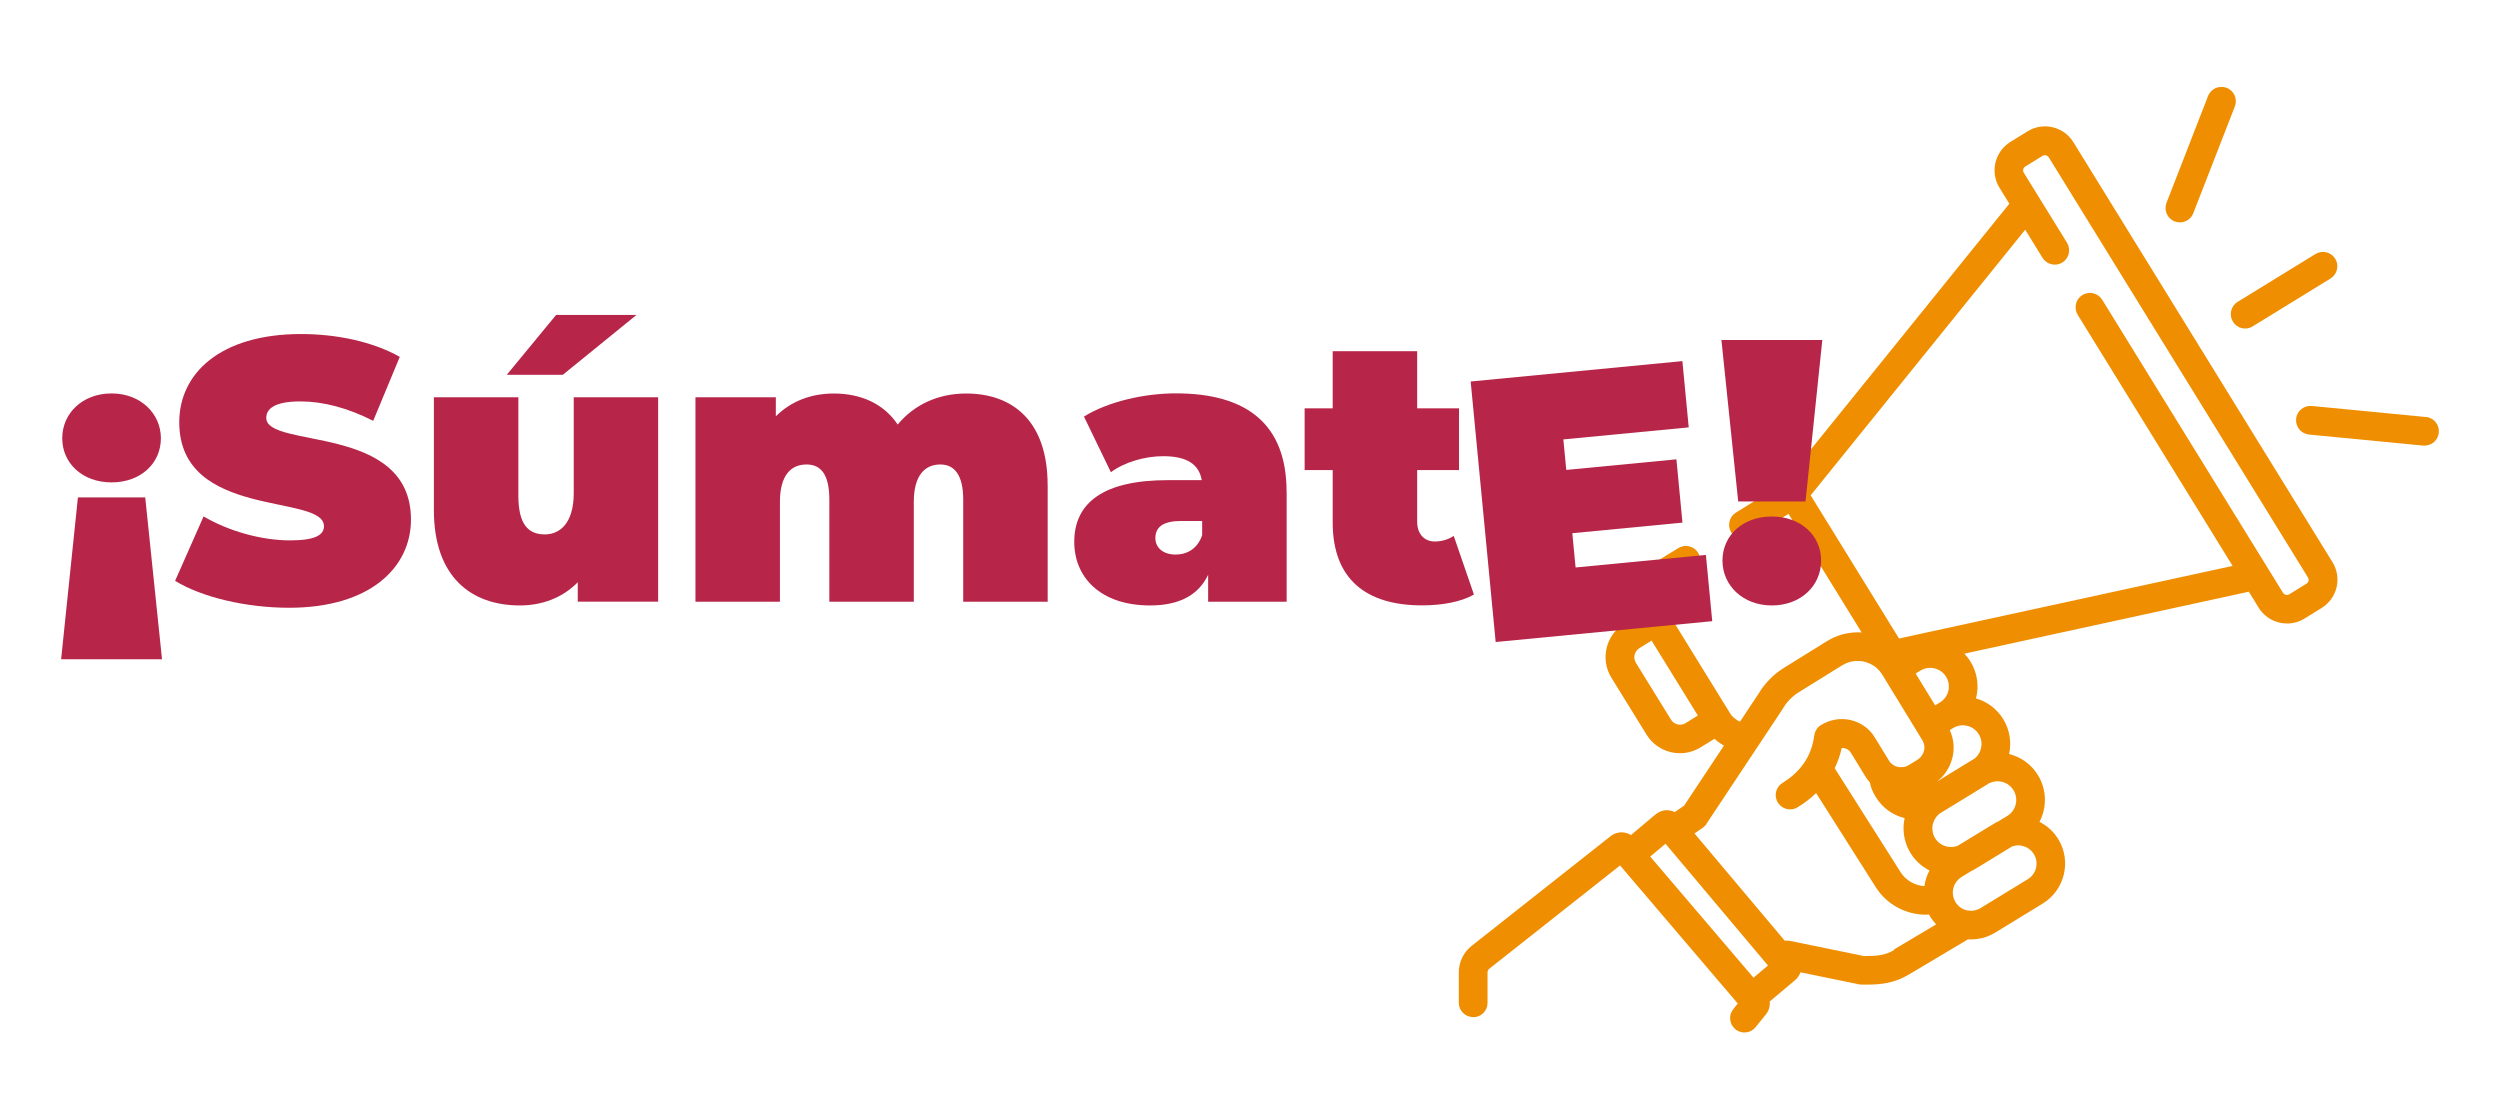 <?xml version="1.0" encoding="UTF-8"?>
<svg xmlns="http://www.w3.org/2000/svg" xmlns:xlink="http://www.w3.org/1999/xlink" viewBox="0 0 335 150">
  <defs>
    <style>
      .cls-1 {
        fill: #ef8e00;
      }

      .cls-2 {
        isolation: isolate;
      }

      .cls-3 {
        fill: #b72649;
      }

      .cls-4 {
        fill: none;
      }

      .cls-5 {
        mix-blend-mode: multiply;
      }
    </style>
    <clipPath id="clippath">
      <rect class="cls-4" x="-1959.17" y="-5570.6" width="1920" height="5964.48"/>
    </clipPath>
  </defs>
  <g class="cls-2">
    <g id="Capa_1" data-name="Capa 1">
      <g>
        <g id="surface1" class="cls-5">
          <path class="cls-1" d="M299.21,43.1c.36,.59,.99,.92,1.64,.92,.34,0,.69-.09,1.01-.29l10.43-6.41c.9-.56,1.19-1.74,.63-2.65-.56-.9-1.74-1.19-2.65-.63l-10.43,6.41c-.9,.56-1.19,1.74-.63,2.65Z"/>
          <path class="cls-1" d="M325.07,55.88l-15.29-1.48c-1.06-.1-2,.67-2.1,1.73-.1,1.06,.67,2,1.73,2.1l15.29,1.48c.06,0,.13,0,.19,0,.98,0,1.82-.74,1.91-1.74,.1-1.06-.67-2-1.73-2.1Z"/>
          <path class="cls-1" d="M291.41,29.67c.23,.09,.46,.13,.7,.13,.77,0,1.5-.47,1.79-1.23l5.57-14.31c.39-.99-.11-2.11-1.1-2.49s-2.11,.11-2.49,1.1l-5.57,14.31c-.38,.99,.11,2.11,1.1,2.49Z"/>
          <path class="cls-1" d="M225.88,96.9c-.33,.2-.71,.26-1.08,.17-.37-.09-.69-.32-.89-.64l-4.7-7.61c-.41-.67-.2-1.55,.47-1.97l1.63-1.01,6.2,10.04-1.63,1.01Zm-28.47,39.41c1.06,0,1.92-.86,1.92-1.92v-4.07c0-.21,.09-.4,.26-.53l17.5-13.82,15.77,18.5-.6,.75c-.67,.83-.53,2.04,.29,2.71h0c.83,.67,2.04,.53,2.7-.29l1.33-1.65c.44-.51,.63-1.16,.56-1.79l3.41-2.87c.33-.28,.57-.64,.71-1.04l7.85,1.61c.12,.02,.23,.04,.35,.04,.23,0,.46,0,.69,0,1.86,0,3.71-.19,5.65-1.36l7.91-4.71c.13,0,.26,.01,.4,.01,1.14,0,2.27-.31,3.26-.92l6.35-3.88c2.95-1.81,3.89-5.68,2.09-8.63-.62-1.01-1.49-1.8-2.52-2.32,1-1.91,1-4.28-.2-6.25-.87-1.43-2.25-2.44-3.87-2.84,.34-1.54,.1-3.21-.78-4.66-.84-1.37-2.13-2.35-3.66-2.79,.42-1.61,.21-3.38-.72-4.91-.24-.4-.53-.76-.84-1.09l38.12-8.3,1.32,2.14c.84,1.37,2.31,2.12,3.8,2.12,.8,0,1.61-.21,2.34-.66l2.3-1.42c1.01-.63,1.72-1.61,2-2.77,.27-1.16,.08-2.36-.55-3.37l-34.72-56.28c-1.29-2.09-4.05-2.75-6.14-1.45l-2.3,1.42c-1.01,.63-1.72,1.61-2,2.77-.27,1.16-.08,2.36,.54,3.37l1.32,2.14-30.25,37.45-6.39,3.94c-.9,.56-1.18,1.74-.63,2.65,.36,.59,.99,.91,1.64,.91,.34,0,.69-.09,1.01-.29l5.03-3.1,9.8,15.89c-1.42-.09-2.83,.2-4.11,.86-.02,.01-.05,.02-.07,.04-.17,.09-.34,.19-.51,.29l-5.75,3.57c-.63,.39-1.21,.85-1.74,1.37-.64,.63-1.2,1.33-1.65,2.1l-1.42,2.14-1.04,1.57s-.02,0-.03,0c-.02,0-.03-.02-.05-.02-.08-.04-.16-.08-.24-.12-.02,0-.03-.02-.05-.03-.09-.05-.17-.11-.25-.17-.02-.01-.03-.03-.05-.04-.07-.06-.14-.12-.21-.18,0,0-.02-.02-.03-.02-.07-.07-.14-.15-.21-.22-.01-.02-.03-.04-.04-.05-.06-.08-.13-.17-.18-.26l-8.31-13.47c-.45-.73-.55-1.62-.24-2.45,.22-.6,.67-1.1,1.21-1.44l2.43-1.5c.9-.56,1.19-1.74,.63-2.65-.56-.9-1.74-1.19-2.65-.63l-2.49,1.53c-1.51,.93-2.57,2.4-2.98,4.12-.26,1.12-.24,2.25,.07,3.33l-1.85,1.14c-2.48,1.53-3.25,4.79-1.72,7.26l4.7,7.61c.74,1.2,1.9,2.04,3.27,2.36,.41,.1,.82,.14,1.23,.14,.97,0,1.92-.27,2.76-.79l1.85-1.14c.39,.35,.81,.66,1.27,.91l-5.34,8.05-1.26,.86c-.39-.2-.84-.29-1.3-.24s-.93,.27-1.3,.58l-3.26,2.74c-.77-.49-1.79-.5-2.58,.04-.04,.03-.07,.05-.11,.08l-18.66,14.73c-1.09,.86-1.72,2.16-1.72,3.55v4.07c0,1.06,.86,1.92,1.92,1.92h0Zm37.56-5.3l-13.84-16.23,2.05-1.72,13.73,16.32-1.95,1.64Zm18.86-3.72c-1.17,.71-2.28,.84-4.11,.81l-9.86-2.02c-.23-.05-.47-.05-.7-.02l-12.1-14.38,1.1-.75s0,0,0,0c.02-.01,.04-.03,.05-.04,.04-.03,.08-.06,.12-.1,.02-.02,.04-.04,.06-.05,.04-.04,.08-.07,.11-.11,.01-.02,.03-.03,.04-.05,.04-.05,.08-.11,.12-.16,0,0,0,0,.01-.01h0s0-.02,0-.03l10.17-15.32s.04-.07,.06-.1c.51-.89,1.25-1.64,2.12-2.19l5.75-3.57c.11-.07,.21-.13,.32-.18,.05-.03,.1-.05,.15-.07,.06-.03,.12-.05,.17-.08,.07-.03,.13-.05,.2-.08,.04-.01,.07-.02,.11-.04,.08-.03,.17-.05,.25-.07h0c.31-.08,.62-.11,.94-.11h.02c.09,0,.18,0,.27,.01,.03,0,.06,0,.09,0,.08,0,.16,.02,.24,.03,.05,0,.1,.02,.14,.03,.12,.02,.24,.05,.36,.09,.05,.01,.09,.03,.14,.04,.06,.02,.12,.04,.18,.07,.05,.02,.1,.04,.14,.06,.06,.03,.12,.05,.18,.08,.04,.02,.09,.04,.13,.07,.06,.03,.12,.06,.17,.1,.04,.02,.08,.05,.12,.07,.06,.04,.11,.08,.17,.12,.03,.03,.07,.05,.1,.08,.06,.05,.11,.09,.17,.14,.26,.24,.49,.51,.68,.82l.14,.23,2.05,3.35,2.57,4.2,.65,1.07c.06,.1,.11,.21,.15,.32,.12,.33,.14,.69,.05,1.04-.12,.51-.44,.95-.9,1.23l-1.16,.71h0c-.08,.05-.16,.09-.25,.13-.02,0-.04,.02-.05,.02-.08,.03-.17,.06-.25,.08-.01,0-.02,0-.03,0-.08,.02-.16,.03-.24,.04-.02,0-.03,0-.05,0-.09,0-.17,0-.26,0h-.05c-.09,0-.17-.02-.26-.04,0,0,0,0,0,0-.09-.02-.18-.05-.27-.08,0,0-.02,0-.02,0-.18-.07-.35-.16-.5-.29,0,0,0,0,0,0-.08-.06-.14-.13-.21-.2,0,0-.01-.01-.02-.02-.06-.07-.12-.14-.16-.22l-1.92-3.14c-.71-1.17-1.85-1.99-3.19-2.31-1.38-.33-2.8-.09-4.02,.66-.49,.3-.81,.81-.89,1.37-.02,.16-.05,.33-.08,.48-.02,.12-.05,.23-.07,.35,0,.04-.02,.08-.03,.12-.03,.14-.07,.29-.11,.43,0,0,0,.01,0,.02-.22,.74-.52,1.42-.91,2.04,0,0,0,0,0,0-.72,1.15-1.73,2.12-3.05,2.93-.91,.55-1.2,1.74-.64,2.64s1.74,1.2,2.64,.64c.94-.57,1.77-1.21,2.49-1.91l8.03,12.67c1.48,2.3,4.04,3.63,6.68,3.63,.14,0,.28,0,.42-.02,.06,.1,.11,.2,.17,.3,.23,.37,.49,.71,.78,1.02l-5.69,3.39Zm1.63-14.14s0,0,0,0c.03,.09,.07,.18,.1,.27,0,.01,0,.02,.01,.03,.03,.08,.07,.16,.11,.24,0,.02,.02,.04,.03,.05,.04,.07,.07,.15,.11,.22,.01,.02,.02,.04,.03,.07,.05,.09,.11,.19,.16,.28,.1,.16,.2,.31,.31,.46,.04,.05,.08,.1,.12,.15,.07,.09,.14,.18,.22,.26,.05,.06,.11,.12,.16,.18,.04,.04,.09,.08,.13,.13,.16,.16,.32,.3,.49,.44,.02,.01,.04,.03,.05,.04,.33,.26,.69,.49,1.06,.68-.35,.65-.58,1.36-.68,2.09-1.27-.08-2.47-.75-3.18-1.85l-8.84-13.95c.41-.85,.73-1.75,.94-2.71,.14,0,.28,0,.41,.04,.34,.08,.62,.28,.8,.57l1.92,3.14s0,0,0,.01c.09,.15,.2,.3,.3,.44,.08,.11,.17,.2,.25,.3,.03,.03,.06,.07,.09,.11,0,.02,0,.03,.01,.05,.03,.13,.06,.27,.1,.4,.01,.04,.02,.08,.03,.11,.05,.15,.1,.3,.16,.44,0,.02,.01,.03,.02,.04,.05,.13,.11,.26,.18,.39,.02,.04,.04,.07,.06,.11,.07,.14,.15,.28,.23,.41,.87,1.43,2.24,2.43,3.87,2.84-.25,1.15-.18,2.36,.23,3.5Zm1.23-22.9l.65-.39c.57-.35,1.24-.45,1.89-.3,.65,.16,1.2,.56,1.55,1.13,.72,1.18,.35,2.72-.83,3.44l-.64,.39-1.9-3.1-.71-1.16Zm14.34,23.11c.63,.15,1.17,.54,1.51,1.1,.7,1.15,.34,2.65-.81,3.35l-6.35,3.88c-.51,.31-1.1,.42-1.69,.32-.03,0-.07-.02-.1-.02-.02,0-.04,0-.05-.01-.63-.15-1.17-.54-1.51-1.1-.15-.25-.25-.51-.31-.79,0,0,0-.02,0-.02-.15-.79,.1-1.6,.65-2.16,.02-.02,.03-.03,.04-.05,.03-.03,.06-.05,.09-.08s.06-.05,.09-.08c.02-.02,.05-.04,.07-.06,.06-.04,.11-.08,.18-.12,0,0,0,0,0,0l1.26-.77c.22-.1,.44-.22,.65-.35l4.86-2.97c.45-.17,.94-.2,1.42-.08Zm-4.43-8.43c.52-.25,1.1-.31,1.66-.17,.65,.16,1.2,.56,1.55,1.13,.72,1.18,.35,2.72-.83,3.44l-1.14,.7c-.22,.1-.44,.22-.66,.35l-4.84,2.95c-.9,.35-1.92,.15-2.61-.49h0c-.05-.05-.11-.1-.15-.16-.01-.02-.03-.03-.04-.05-.04-.04-.07-.08-.11-.13-.05-.06-.09-.13-.13-.2-.04-.07-.08-.14-.12-.21-.01-.02-.02-.05-.03-.07-.02-.05-.04-.1-.06-.15-.01-.03-.02-.05-.03-.08-.02-.05-.03-.1-.04-.15,0-.03-.01-.06-.02-.08-.01-.05-.02-.1-.03-.15v-.08c-.02-.05-.02-.1-.03-.16,0-.03,0-.05,0-.08,0-.05,0-.11,0-.16,0-.02,0-.05,0-.07,0-.06,0-.11,.02-.16,0-.02,0-.05,0-.07,0-.05,.02-.1,.03-.14,.11-.51,.38-1,.8-1.37,.02-.02,.03-.03,.05-.05,.02-.02,.05-.04,.07-.06,.06-.03,.12-.07,.18-.1l6.24-3.82c.09-.06,.18-.11,.26-.17Zm-2.99-7.67c.65,.16,1.2,.56,1.55,1.13,.67,1.1,.39,2.51-.6,3.28-.06,.04-.13,.07-.19,.11l-4.82,2.95s.03-.03,.05-.04c.09-.07,.18-.15,.27-.23,.05-.05,.11-.1,.16-.15,.08-.08,.16-.15,.23-.23,.05-.05,.1-.11,.15-.17,.07-.08,.14-.16,.2-.25,.05-.06,.09-.12,.13-.18,.06-.09,.12-.18,.18-.27,.04-.06,.08-.13,.11-.19,.06-.1,.11-.2,.15-.29,.03-.06,.06-.12,.09-.19,.05-.11,.09-.23,.14-.34,.02-.06,.04-.11,.06-.17,.06-.17,.11-.35,.16-.53,.04-.17,.07-.34,.1-.52,0-.06,.01-.11,.02-.17,.01-.12,.03-.24,.03-.35,0-.06,0-.13,0-.19,0-.11,0-.22,0-.33,0-.07,0-.13-.01-.2,0-.11-.02-.22-.04-.33,0-.06-.02-.12-.03-.18-.02-.12-.05-.25-.08-.37-.01-.04-.02-.09-.03-.13-.04-.17-.09-.33-.15-.49-.01-.03-.03-.06-.04-.09-.04-.11-.08-.22-.13-.32l.44-.27c.57-.35,1.24-.45,1.89-.3Zm45.74-19.43c-.02,.09-.09,.26-.28,.38l-2.3,1.42c-.29,.18-.67,.09-.85-.2l-24.23-39.27c-.56-.9-1.74-1.18-2.65-.63-.9,.56-1.18,1.74-.63,2.65l20.76,33.65-44.7,9.73-11.84-19.19,28.75-35.59,2.32,3.77c.56,.9,1.74,1.18,2.65,.63,.9-.56,1.19-1.74,.63-2.65l-5.79-9.38c-.12-.19-.1-.37-.08-.46,.02-.09,.09-.27,.28-.38l2.3-1.42c.29-.18,.67-.09,.85,.2l34.72,56.28c.12,.19,.1,.37,.08,.46Z"/>
        </g>
        <g>
          <path class="cls-3" d="M21.71,88.34H8.19l2.25-21.69h9.02l2.25,21.69Zm-.15-29.61c0,3.36-2.71,5.91-6.61,5.91s-6.61-2.56-6.61-5.91,2.71-6.01,6.61-6.01,6.61,2.71,6.61,6.01Z"/>
          <path class="cls-3" d="M23.47,77.82l3.81-8.62c3.31,1.95,7.71,3.21,11.57,3.21,3.36,0,4.56-.7,4.56-1.9,0-4.41-19.39-.85-19.39-13.93,0-6.51,5.46-11.82,16.33-11.82,4.71,0,9.57,1,13.22,3.06l-3.56,8.57c-3.46-1.75-6.71-2.6-9.77-2.6-3.46,0-4.56,1-4.56,2.2,0,4.21,19.39,.7,19.39,13.63,0,6.41-5.46,11.82-16.33,11.82-5.86,0-11.77-1.45-15.28-3.61Z"/>
          <path class="cls-3" d="M88.19,53.22v27.4h-10.77v-2.6c-2.05,2.1-4.81,3.11-7.76,3.11-6.56,0-11.52-3.86-11.52-12.77v-15.13h11.32v13.17c0,3.91,1.35,5.21,3.56,5.21,1.95,0,3.86-1.45,3.86-5.51v-12.87h11.32Zm-12.77-3h-7.51l6.61-8.02h10.77l-9.87,8.02Z"/>
          <path class="cls-3" d="M140.39,65v15.63h-11.32v-13.68c0-3.41-1.25-4.71-3.06-4.71-2,0-3.56,1.35-3.56,5.01v13.38h-11.32v-13.68c0-3.41-1.15-4.71-3.06-4.71-2,0-3.56,1.35-3.56,5.01v13.38h-11.32v-27.4h10.77v2.56c2.05-2.05,4.76-3.06,7.76-3.06,3.56,0,6.66,1.3,8.57,4.16,2.2-2.66,5.41-4.16,9.17-4.16,6.21,0,10.92,3.66,10.92,12.27Z"/>
          <path class="cls-3" d="M172.41,65.9v14.73h-10.52v-3.61c-1.3,2.75-3.91,4.11-7.77,4.11-6.71,0-10.17-3.81-10.17-8.52,0-5.31,4.01-8.27,12.52-8.27h4.56c-.35-2.1-1.95-3.21-5.16-3.21-2.46,0-5.21,.8-7.01,2.15l-3.61-7.46c3.21-2,8.07-3.11,12.32-3.11,9.42,0,14.83,4.06,14.83,13.17Zm-11.32,5.81v-1.9h-2.81c-2.4,0-3.46,.8-3.46,2.3,0,1.25,1,2.2,2.71,2.2,1.55,0,2.96-.8,3.56-2.6Z"/>
          <path class="cls-3" d="M197.51,79.67c-1.75,1-4.31,1.45-6.96,1.45-7.56,0-11.97-3.56-11.97-11.12v-7.01h-3.76v-8.27h3.76v-7.66h11.32v7.66h5.61v8.27h-5.61v6.91c0,1.7,1,2.66,2.35,2.66,.9,0,1.8-.25,2.55-.75l2.71,7.87Z"/>
          <path class="cls-3" d="M228.59,74.36l.85,8.88-29.02,2.79-3.35-34.91,28.37-2.73,.85,8.88-16.8,1.61,.39,4.09,14.76-1.42,.81,8.48-14.76,1.42,.44,4.59,17.45-1.68Z"/>
          <path class="cls-3" d="M230.66,45.56h13.53l-2.25,21.64h-9.02l-2.25-21.64Zm.15,29.56c0-3.36,2.71-5.91,6.61-5.91s6.61,2.55,6.61,5.91-2.71,6.01-6.61,6.01-6.61-2.71-6.61-6.01Z"/>
        </g>
      </g>
    </g>
  </g>
</svg>